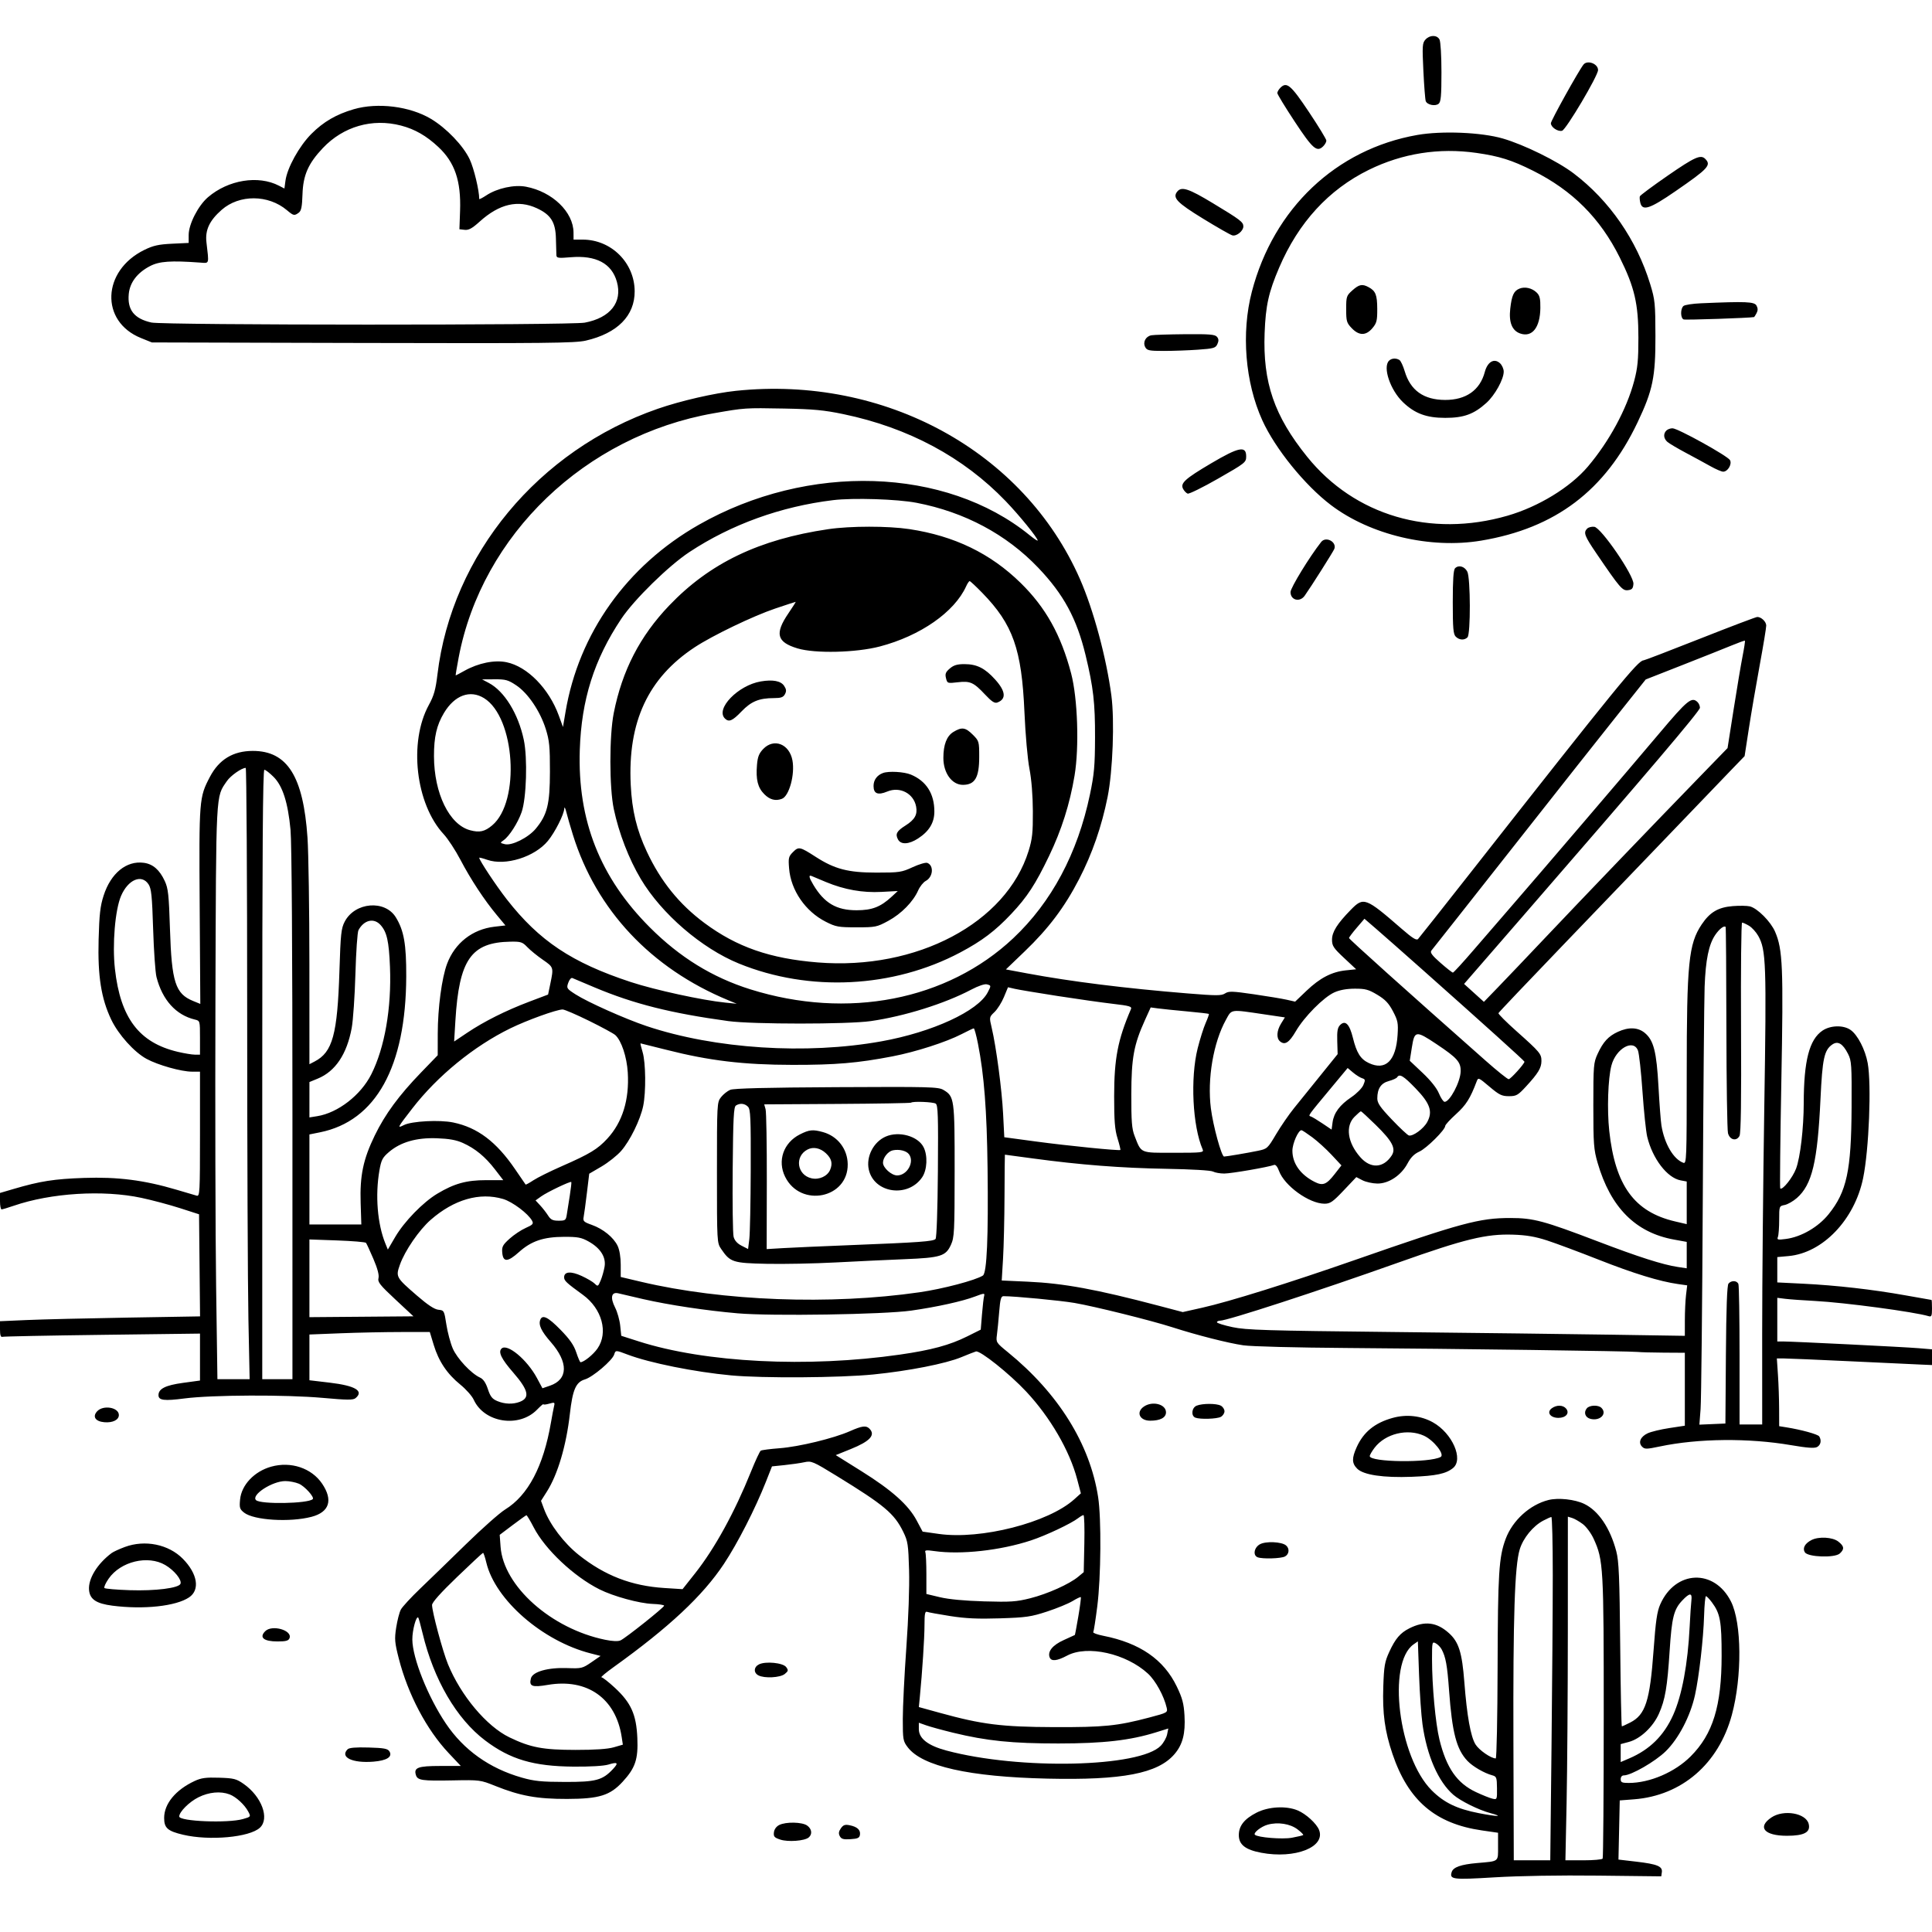 <svg version="1.1" width="1024" height="1024" xmlns="http://www.w3.org/2000/svg"><path d="M755.510 20.989 C 753.876 22.795,753.775 24.325,754.419 37.575 C 754.809 45.603,755.374 52.812,755.675 53.595 C 756.442 55.593,760.731 56.468,762.513 54.989 C 763.712 53.995,764.000 50.759,764.000 38.312 C 764.000 29.579,763.550 22.028,762.965 20.934 C 761.624 18.429,757.802 18.457,755.510 20.989 M839.263 34.250 C 836.647 37.582,822.000 63.938,822.000 65.313 C 822.000 67.414,825.681 69.896,827.926 69.309 C 830.053 68.753,847.000 40.159,847.000 37.127 C 847.000 33.755,841.312 31.641,839.263 34.250 M678.625 46.518 C 677.731 47.412,677.004 48.673,677.008 49.321 C 677.013 49.970,681.176 56.800,686.258 64.500 C 695.833 79.005,697.995 80.862,701.375 77.482 C 702.269 76.588,703.000 75.257,703.000 74.524 C 703.000 73.791,698.837 66.960,693.750 59.345 C 684.171 45.008,681.987 43.156,678.625 46.518 M187.500 57.892 C 178.240 60.592,171.478 64.522,165.074 70.926 C 158.607 77.393,152.222 88.924,151.300 95.802 L 150.747 99.921 147.849 98.422 C 136.869 92.744,120.996 95.319,110.243 104.524 C 105.035 108.982,100.000 118.820,100.000 124.537 L 100.000 128.755 91.169 129.178 C 84.048 129.518,81.213 130.150,76.525 132.444 C 54.009 143.460,52.966 170.387,74.716 179.165 L 80.500 181.500 192.219 181.779 C 289.303 182.021,304.797 181.859,310.491 180.538 C 327.243 176.653,336.450 167.352,336.387 154.376 C 336.314 139.253,323.977 127.000,308.822 127.000 L 304.000 127.000 303.978 123.250 C 303.914 112.363,292.761 101.610,278.784 98.959 C 272.534 97.774,263.524 99.742,257.750 103.553 C 255.688 104.914,254.000 105.771,254.000 105.456 C 254.000 100.903,251.172 89.149,248.944 84.437 C 245.521 77.200,236.675 67.956,228.455 63.026 C 217.303 56.337,200.190 54.192,187.500 57.892 M212.540 66.552 C 219.881 68.464,225.973 71.959,232.335 77.910 C 241.072 86.083,244.409 95.888,243.847 111.737 L 243.500 121.500 246.276 121.819 C 248.424 122.066,250.236 121.069,254.276 117.421 C 264.667 108.038,274.598 105.737,284.599 110.394 C 292.002 113.841,294.463 117.785,294.650 126.500 C 294.732 130.350,294.845 134.282,294.900 135.237 C 294.989 136.783,295.823 136.905,302.454 136.344 C 315.921 135.206,324.234 139.620,326.960 149.355 C 329.991 160.183,323.506 168.439,309.950 171.009 C 302.397 172.442,86.674 172.382,80.236 170.946 C 71.134 168.915,67.434 164.240,68.246 155.795 C 68.833 149.678,72.807 144.491,79.576 141.004 C 84.506 138.465,90.513 138.049,106.000 139.173 C 111.069 139.541,110.810 140.360,109.419 128.382 C 108.669 121.925,111.023 116.910,117.466 111.238 C 126.828 102.998,142.162 103.069,152.061 111.398 C 155.599 114.375,155.990 114.459,158.335 112.744 C 159.682 111.760,160.112 109.652,160.327 102.994 C 160.655 92.843,163.373 86.658,171.091 78.497 C 181.954 67.012,197.310 62.586,212.540 66.552 M751.193 71.532 C 708.160 79.088,675.026 110.472,663.515 154.579 C 657.815 176.421,659.946 202.693,669.047 222.763 C 675.856 237.781,691.593 257.214,705.453 267.719 C 726.331 283.543,758.087 291.049,785.073 286.536 C 824.397 279.961,850.748 260.025,867.957 223.832 C 876.012 206.890,877.467 199.842,877.414 178.000 C 877.372 160.776,877.182 158.886,874.646 150.600 C 867.475 127.169,853.048 106.300,834.072 91.908 C 825.468 85.383,807.793 76.680,796.500 73.408 C 785.121 70.112,764.210 69.246,751.193 71.532 M782.500 81.039 C 794.704 82.781,801.203 84.823,812.500 90.466 C 833.408 100.910,848.159 115.668,858.512 136.500 C 866.359 152.287,868.384 161.006,868.386 179.000 C 868.388 190.900,867.982 195.024,866.123 202.000 C 862.154 216.896,852.904 233.980,841.588 247.318 C 832.251 258.321,815.451 268.584,798.993 273.337 C 758.193 285.121,717.988 273.294,692.828 242.104 C 675.376 220.471,669.283 202.745,670.276 176.500 C 670.827 161.931,672.402 154.856,678.001 141.799 C 688.251 117.896,704.223 100.485,725.500 90.026 C 743.299 81.275,762.714 78.214,782.500 81.039 M884.000 93.042 C 876.025 98.547,869.344 103.509,869.152 104.068 C 868.961 104.628,869.082 106.192,869.421 107.543 C 870.540 111.999,874.455 110.697,888.000 101.365 C 905.483 89.320,907.130 87.530,903.800 84.200 C 901.401 81.801,898.237 83.214,884.000 93.042 M624.011 101.487 C 621.282 104.776,623.706 107.339,637.628 115.881 C 645.140 120.491,652.137 124.484,653.176 124.756 C 655.409 125.340,659.000 122.408,659.000 120.000 C 659.000 117.698,657.445 116.514,642.803 107.670 C 630.051 99.967,626.297 98.732,624.011 101.487 M716.766 153.918 C 713.666 156.688,713.500 157.192,713.500 163.852 C 713.500 170.252,713.758 171.138,716.437 173.934 C 720.332 178.000,723.984 177.996,727.411 173.923 C 729.679 171.228,729.996 169.957,729.968 163.673 C 729.935 156.248,729.099 154.178,725.316 152.163 C 721.991 150.392,720.330 150.733,716.766 153.918 M805.315 152.985 C 802.328 154.218,801.263 156.556,800.462 163.635 C 799.647 170.838,801.418 175.253,805.725 176.754 C 812.058 178.962,816.285 173.635,816.419 163.278 C 816.484 158.308,816.097 156.661,814.500 155.091 C 812.033 152.667,808.210 151.791,805.315 152.985 M901.547 160.747 C 897.173 160.936,893.011 161.576,892.297 162.168 C 890.577 163.596,890.633 168.645,892.377 169.314 C 893.359 169.691,927.659 168.530,929.715 168.050 C 929.833 168.023,930.411 167.100,931.000 166.000 C 931.760 164.579,931.760 163.421,931.000 162.000 C 929.870 159.888,925.583 159.706,901.547 160.747 M610.248 177.706 C 607.207 178.291,605.606 181.395,607.000 184.000 C 607.946 185.768,609.094 186.000,616.882 186.000 C 621.728 186.000,629.854 185.705,634.939 185.344 C 643.316 184.749,644.284 184.470,645.240 182.373 C 646.019 180.664,645.962 179.660,645.025 178.530 C 643.975 177.265,641.050 177.024,628.128 177.136 C 619.532 177.211,611.487 177.468,610.248 177.706 M736.200 191.200 C 732.776 194.624,736.864 206.730,743.630 213.201 C 749.909 219.205,756.056 221.480,766.000 221.480 C 775.831 221.480,781.193 219.531,787.815 213.548 C 792.334 209.465,797.000 201.038,797.000 196.959 C 797.000 195.502,796.098 193.494,794.996 192.496 C 791.915 189.708,788.406 191.764,786.958 197.206 C 784.401 206.816,777.001 212.016,765.934 211.978 C 754.586 211.939,747.542 206.933,744.521 196.759 C 743.681 193.929,742.432 191.258,741.747 190.822 C 739.927 189.667,737.573 189.827,736.200 191.200 M390.054 207.148 C 378.619 208.342,360.880 212.416,348.617 216.665 C 285.410 238.566,239.478 293.947,231.862 357.439 C 230.886 365.571,230.012 368.676,227.300 373.634 C 216.521 393.337,220.294 426.146,235.182 442.170 C 237.395 444.551,241.376 450.633,244.028 455.684 C 249.541 466.185,256.673 477.024,263.317 485.000 L 267.898 490.500 262.059 491.177 C 250.406 492.529,241.075 499.837,236.960 510.836 C 234.153 518.340,232.040 534.182,232.018 547.902 L 232.000 559.304 223.206 568.402 C 211.458 580.556,204.098 590.564,198.632 601.819 C 192.501 614.442,190.691 623.078,191.150 637.530 L 191.514 649.000 177.757 649.000 L 164.000 649.000 164.000 625.138 L 164.000 601.276 169.564 600.159 C 199.237 594.199,215.149 565.453,215.316 517.500 C 215.376 500.496,214.092 493.200,209.815 486.226 C 204.027 476.789,188.119 478.118,182.700 488.492 C 180.837 492.058,180.530 494.924,179.912 514.500 C 178.845 548.354,176.302 557.651,166.750 562.621 L 164.000 564.051 163.985 511.276 C 163.977 482.249,163.525 451.982,162.982 444.016 C 160.758 411.445,152.290 398.000,134.000 398.000 C 123.578 398.000,116.102 402.525,111.249 411.771 C 105.550 422.631,105.469 423.653,105.833 480.298 L 106.166 532.096 102.333 530.532 C 92.953 526.706,90.984 520.588,90.091 492.500 C 89.511 474.240,89.153 470.913,87.348 467.000 C 84.592 461.028,81.062 457.952,76.215 457.302 C 67.007 456.067,58.762 462.787,54.929 474.651 C 53.125 480.231,52.632 484.556,52.267 498.000 C 51.743 517.272,53.630 529.248,58.948 540.391 C 62.755 548.368,71.092 557.644,77.674 561.226 C 83.717 564.515,96.092 568.000,101.730 568.000 L 106.000 568.000 106.000 601.117 C 106.000 632.181,105.892 634.202,104.250 633.730 C 103.287 633.454,98.450 632.028,93.500 630.562 C 76.377 625.489,62.390 623.710,44.500 624.327 C 28.672 624.873,21.341 626.021,7.250 630.161 L -0.000 632.291 -0.000 636.646 C -0.000 639.041,0.380 641.000,0.843 641.000 C 1.307 641.000,4.204 640.134,7.281 639.075 C 27.019 632.284,54.697 630.570,74.928 634.886 C 80.663 636.109,89.888 638.570,95.428 640.354 L 105.500 643.598 105.766 670.654 L 106.032 697.711 67.266 698.365 C 45.945 698.725,22.088 699.301,14.250 699.644 L 0.000 700.269 -0.000 704.603 C -0.000 707.614,0.382 708.817,1.250 708.544 C 1.937 708.328,25.787 707.854,54.250 707.491 L 106.000 706.832 106.000 719.274 L 106.000 731.716 96.898 732.960 C 87.726 734.213,84.000 736.088,84.000 739.450 C 84.000 742.230,86.986 742.611,97.771 741.207 C 112.377 739.306,151.652 739.152,171.194 740.919 C 184.029 742.079,187.172 742.103,188.444 741.046 C 193.022 737.247,188.353 734.448,174.750 732.839 L 164.000 731.566 164.000 719.440 L 164.000 707.314 180.660 706.657 C 189.823 706.296,204.179 706.000,212.562 706.000 L 227.805 706.000 229.892 712.872 C 232.528 721.548,236.989 728.196,243.981 733.869 C 246.995 736.314,250.198 739.932,251.099 741.908 C 256.650 754.087,275.108 756.968,284.649 747.144 C 286.492 745.246,288.000 743.956,288.000 744.277 C 288.000 744.598,289.394 744.461,291.098 743.972 C 293.968 743.149,294.157 743.246,293.665 745.292 C 293.373 746.506,292.629 750.425,292.012 754.000 C 288.011 777.197,279.906 792.579,267.741 800.064 C 264.859 801.838,255.525 810.105,247.000 818.436 C 238.475 826.767,227.521 837.390,222.658 842.042 C 217.794 846.694,213.192 851.694,212.432 853.154 C 211.671 854.614,210.572 858.889,209.989 862.654 C 209.047 868.748,209.197 870.543,211.354 879.000 C 216.193 897.972,226.101 916.769,237.796 929.167 L 244.242 936.000 233.244 936.000 C 221.518 936.000,219.193 936.881,220.451 940.844 C 221.332 943.623,223.688 943.961,239.968 943.645 C 254.297 943.368,254.612 943.409,262.500 946.572 C 275.737 951.880,284.683 953.504,300.500 953.470 C 317.538 953.434,323.291 951.663,329.996 944.389 C 336.751 937.060,338.297 932.448,337.801 921.106 C 337.259 908.728,334.466 902.498,325.904 894.572 C 322.594 891.507,319.395 889.000,318.794 889.000 C 318.193 889.000,321.094 886.566,325.241 883.591 C 354.639 862.497,372.473 845.811,383.696 828.898 C 390.936 817.986,400.291 799.684,405.951 785.358 L 409.167 777.215 415.834 776.528 C 419.500 776.151,424.241 775.463,426.370 775.000 C 430.050 774.200,430.882 774.553,443.370 782.220 C 468.771 797.814,473.989 802.195,478.751 811.924 C 481.177 816.883,481.441 818.623,481.827 832.210 C 482.083 841.202,481.509 857.425,480.375 873.286 C 479.344 887.704,478.500 904.711,478.500 911.080 C 478.500 922.044,478.640 922.843,481.130 926.106 C 488.829 936.193,513.661 941.766,555.109 942.707 C 594.960 943.613,613.709 939.999,622.511 929.717 C 626.845 924.653,628.361 918.790,627.807 909.230 C 627.442 902.916,626.676 900.036,623.738 893.927 C 616.833 879.572,604.185 870.837,584.737 866.992 C 581.567 866.365,579.191 865.499,579.458 865.067 C 579.725 864.635,580.681 858.481,581.582 851.391 C 583.550 835.901,583.791 804.909,582.032 793.500 C 577.691 765.355,560.969 738.515,534.172 716.680 C 527.972 711.629,527.855 711.443,528.388 707.512 C 528.688 705.305,529.231 699.788,529.595 695.250 C 530.131 688.581,530.569 687.000,531.879 687.002 C 537.915 687.011,562.051 689.311,569.500 690.586 C 580.167 692.413,610.185 699.876,621.500 703.516 C 634.488 707.693,650.960 711.878,659.000 713.044 C 663.262 713.662,687.008 714.274,714.000 714.462 C 771.223 714.860,864.525 716.128,868.000 716.555 C 869.375 716.724,875.563 716.893,881.750 716.931 L 893.000 717.000 893.000 736.327 L 893.000 755.654 884.750 756.909 C 880.212 757.599,875.054 758.845,873.287 759.678 C 869.444 761.490,868.157 764.586,870.340 766.769 C 871.734 768.163,872.651 768.153,879.693 766.669 C 900.085 762.373,926.750 762.104,949.324 765.968 C 957.865 767.429,961.683 767.705,963.074 766.960 C 965.048 765.904,965.553 763.417,964.219 761.320 C 963.502 760.193,954.729 757.775,946.750 756.506 L 943.000 755.909 942.973 746.705 C 942.958 741.642,942.681 733.563,942.356 728.750 L 941.767 720.000 945.393 720.000 C 947.387 720.000,963.302 720.677,980.759 721.504 C 998.217 722.331,1015.088 723.118,1018.252 723.254 L 1024.004 723.500 1024.002 719.335 L 1024.000 715.171 1016.750 714.563 C 1009.270 713.935,950.076 711.000,944.907 711.000 L 942.000 711.000 942.000 699.439 L 942.000 687.877 946.250 688.403 C 948.587 688.693,955.675 689.202,962.000 689.535 C 977.674 690.360,1014.633 695.312,1022.250 697.607 C 1023.738 698.056,1024.000 697.451,1024.000 693.567 C 1024.000 691.055,1023.888 688.998,1023.750 688.996 C 1023.612 688.993,1017.355 687.892,1009.844 686.548 C 992.533 683.450,973.313 681.263,955.750 680.391 L 942.000 679.709 942.000 672.993 L 942.000 666.278 947.998 665.734 C 966.090 664.093,982.954 646.464,987.490 624.451 C 990.607 609.326,991.981 574.724,989.913 563.434 C 988.612 556.329,984.621 548.578,980.897 545.926 C 977.101 543.224,970.226 543.373,965.957 546.250 C 958.967 550.961,956.061 562.184,956.018 584.644 C 955.992 598.017,954.190 613.417,951.951 619.400 C 950.172 624.157,944.684 631.017,943.559 629.892 C 943.304 629.638,943.571 604.034,944.151 572.995 C 945.279 512.634,944.886 503.256,940.842 493.853 C 938.530 488.479,931.510 481.417,927.473 480.404 C 926.018 480.039,921.931 479.972,918.391 480.257 C 910.679 480.876,906.275 483.475,901.921 489.980 C 895.004 500.314,894.000 510.354,894.000 569.192 C 894.000 614.231,893.901 616.902,892.250 616.322 C 887.018 614.483,882.169 606.239,880.590 596.500 C 880.234 594.300,879.534 585.075,879.034 576.000 C 878.016 557.483,876.485 551.427,871.834 547.514 C 868.208 544.462,863.229 544.246,857.500 546.890 C 852.454 549.219,849.708 552.202,846.799 558.512 C 844.616 563.248,844.500 564.638,844.500 586.000 C 844.500 606.391,844.712 609.230,846.758 616.291 C 853.628 639.994,866.872 653.310,887.250 657.003 L 894.000 658.226 894.000 665.227 L 894.000 672.227 889.294 671.521 C 881.301 670.323,868.523 666.240,846.769 657.935 C 818.208 647.031,812.756 645.574,800.500 645.569 C 784.126 645.561,774.509 648.156,718.500 667.695 C 683.225 680.001,651.612 689.885,637.194 693.117 L 626.888 695.427 614.194 692.083 C 581.056 683.351,563.816 680.183,544.718 679.316 L 530.937 678.690 531.633 667.095 C 532.016 660.718,532.368 645.714,532.415 633.753 C 532.462 621.792,532.552 612.004,532.615 612.003 C 532.679 612.001,539.429 612.909,547.615 614.020 C 572.437 617.389,594.344 619.088,618.205 619.495 C 631.489 619.721,641.732 620.321,642.890 620.941 C 643.978 621.523,646.675 622.000,648.883 622.000 C 652.547 622.000,672.313 618.584,675.314 617.433 C 676.079 617.139,677.103 618.397,677.906 620.616 C 680.748 628.477,693.910 637.968,702.000 637.990 C 705.042 637.999,706.374 637.078,712.189 630.943 L 718.878 623.886 722.118 625.561 C 723.900 626.483,727.436 627.268,729.976 627.306 C 736.020 627.397,742.675 622.974,746.042 616.627 C 747.729 613.446,749.581 611.591,752.286 610.371 C 756.098 608.652,766.000 598.828,766.000 596.765 C 766.000 596.175,768.597 593.341,771.772 590.469 C 777.048 585.693,779.274 582.163,782.648 573.217 C 783.489 570.985,783.642 571.047,789.461 575.967 C 794.612 580.322,795.997 581.000,799.750 581.000 C 803.685 581.000,804.522 580.527,808.793 575.891 C 815.259 568.874,816.986 566.025,816.993 562.361 C 817.001 558.581,816.215 557.642,803.706 546.493 C 798.319 541.692,794.044 537.414,794.206 536.988 C 794.368 536.561,809.575 520.539,828.000 501.383 C 846.425 482.227,872.727 454.842,886.449 440.527 C 900.171 426.212,914.386 411.408,918.038 407.629 L 924.678 400.757 926.934 386.129 C 928.175 378.083,930.765 362.950,932.689 352.500 C 934.614 342.050,936.166 332.609,936.139 331.519 C 936.088 329.458,933.509 327.000,931.399 327.000 C 930.729 327.000,917.088 332.175,901.086 338.500 C 885.084 344.825,871.604 350.000,871.131 350.000 C 868.212 350.000,857.428 363.233,779.041 463.000 C 764.564 481.425,752.220 497.033,751.610 497.685 C 750.770 498.581,748.675 497.285,743.000 492.357 C 723.729 475.623,722.754 475.259,715.919 482.250 C 708.739 489.594,706.000 493.952,706.000 498.035 C 706.000 501.336,706.744 502.467,712.398 507.756 L 718.797 513.741 713.354 514.303 C 705.880 515.074,699.593 518.335,692.473 525.133 L 686.447 530.888 681.973 529.874 C 679.513 529.317,671.654 528.012,664.508 526.974 C 653.101 525.317,651.248 525.262,649.315 526.529 C 647.396 527.787,644.822 527.786,629.306 526.522 C 596.395 523.841,567.441 520.222,544.323 515.900 L 533.146 513.811 543.164 504.196 C 555.789 492.077,564.259 480.818,571.967 465.905 C 578.912 452.469,583.931 437.991,587.056 422.379 C 589.801 408.666,590.797 381.904,589.055 368.663 C 586.418 348.620,579.551 323.173,572.373 306.847 C 542.626 239.192,468.960 198.908,390.054 207.148 M447.000 219.497 C 481.455 226.670,510.673 242.336,533.053 265.636 C 540.259 273.139,550.000 285.126,550.000 286.491 C 550.000 286.845,548.087 285.581,545.750 283.682 C 501.198 247.500,428.287 245.187,370.419 278.121 C 332.241 299.849,306.733 335.676,299.721 377.419 L 298.391 385.338 296.169 379.243 C 290.964 364.969,279.525 353.289,268.509 351.002 C 262.100 349.671,253.546 351.406,246.160 355.534 C 243.733 356.890,241.647 358.000,241.524 358.000 C 241.401 358.000,242.104 353.756,243.086 348.568 C 255.411 283.472,310.237 230.954,378.308 219.037 C 394.753 216.158,394.870 216.150,415.500 216.538 C 431.128 216.832,436.719 217.357,447.000 219.497 M883.200 228.200 C 881.486 229.914,881.718 232.445,883.750 234.209 C 884.712 235.044,889.100 237.646,893.500 239.991 C 897.900 242.335,903.805 245.546,906.622 247.127 C 909.439 248.707,912.451 250.000,913.315 250.000 C 915.750 250.000,918.097 246.049,916.943 243.893 C 915.755 241.673,889.278 227.009,886.450 227.004 C 885.322 227.002,883.860 227.540,883.200 228.200 M642.000 245.533 C 628.013 253.790,625.459 256.121,627.080 259.149 C 627.658 260.229,628.737 261.346,629.478 261.630 C 630.218 261.914,637.501 258.327,645.662 253.658 C 660.116 245.389,660.500 245.083,660.500 241.835 C 660.500 236.147,656.566 236.934,642.000 245.533 M485.816 266.500 C 511.270 271.404,533.389 283.206,550.258 300.884 C 563.751 315.022,570.673 327.803,575.387 347.284 C 579.496 364.263,580.450 372.600,580.389 391.000 C 580.340 405.922,579.942 410.356,577.690 421.102 C 571.148 452.311,557.342 478.181,537.034 497.286 C 502.015 530.229,449.194 540.501,397.727 524.375 C 377.599 518.069,360.296 507.409,344.452 491.555 C 318.036 465.122,306.074 434.842,307.297 397.500 C 308.170 370.834,314.903 349.547,329.281 328.000 C 336.090 317.796,354.395 299.854,365.393 292.603 C 387.652 277.928,413.823 268.468,441.500 265.094 C 452.242 263.784,475.563 264.524,485.816 266.500 M439.000 280.472 C 402.353 285.872,376.188 298.428,354.693 320.926 C 339.145 337.200,329.766 355.388,325.299 377.929 C 322.904 390.012,322.923 417.462,325.334 428.852 C 328.031 441.594,333.310 455.255,339.645 465.889 C 350.641 484.347,371.857 502.632,391.630 510.694 C 428.962 525.914,473.362 523.694,508.943 504.827 C 520.459 498.721,527.490 493.406,536.009 484.367 C 544.416 475.447,548.801 468.732,556.011 453.732 C 562.649 439.923,567.014 426.160,569.532 411.097 C 572.057 395.996,571.192 370.145,567.720 356.926 C 562.362 336.532,554.215 321.934,540.941 308.942 C 524.959 293.300,505.787 284.030,482.004 280.445 C 470.630 278.730,450.735 278.742,439.000 280.472 M841.243 280.157 C 839.136 282.264,839.787 284.006,846.191 293.410 C 858.615 311.654,859.896 313.148,862.825 312.809 C 864.993 312.559,865.547 311.931,865.750 309.500 C 866.115 305.138,848.638 279.633,844.993 279.207 C 843.614 279.046,841.927 279.473,841.243 280.157 M700.259 287.250 C 694.093 295.072,684.000 311.563,684.000 313.818 C 684.000 318.117,688.922 319.384,691.507 315.750 C 694.854 311.043,706.758 292.231,707.233 290.897 C 708.562 287.161,702.733 284.112,700.259 287.250 M771.238 301.162 C 770.353 302.047,770.000 307.163,770.000 319.129 C 770.000 333.003,770.268 336.125,771.571 337.429 C 773.443 339.300,776.139 339.461,777.800 337.800 C 779.505 336.095,779.428 306.408,777.710 303.000 C 776.296 300.194,773.111 299.289,771.238 301.162 M520.641 314.250 C 536.903 330.957,541.530 344.057,542.980 377.500 C 543.496 389.391,544.647 402.404,545.633 407.500 C 546.725 413.145,547.398 421.532,547.437 430.000 C 547.490 441.424,547.143 444.653,545.177 451.000 C 533.338 489.215,485.858 514.337,433.450 510.115 C 408.158 508.078,390.515 501.939,373.388 489.217 C 360.024 479.290,350.226 467.161,342.841 451.403 C 337.457 439.912,334.973 429.612,334.303 416.000 C 332.661 382.623,343.482 359.358,368.232 343.050 C 377.716 336.801,399.219 326.465,410.946 322.517 C 416.692 320.582,421.533 319.000,421.704 319.000 C 421.875 319.000,420.187 321.678,417.953 324.952 C 410.516 335.847,411.658 340.337,422.711 343.664 C 432.006 346.462,453.654 345.959,466.304 342.651 C 487.778 337.037,505.900 324.406,512.077 310.750 C 512.761 309.238,513.599 308.000,513.939 308.000 C 514.280 308.000,517.295 310.813,520.641 314.250 M923.624 347.666 C 922.776 351.975,920.633 364.725,918.861 376.000 L 915.639 396.500 901.562 411.000 C 876.921 436.380,839.018 475.861,819.957 496.000 C 809.807 506.725,798.126 518.989,794.001 523.252 L 786.500 531.005 781.246 526.252 L 775.992 521.500 808.112 484.500 C 874.035 408.562,901.000 376.812,901.000 375.130 C 901.000 374.179,900.460 372.860,899.800 372.200 C 896.690 369.090,894.448 370.909,879.436 388.721 C 862.870 408.375,814.733 464.660,800.515 481.000 C 795.489 486.775,786.739 496.900,781.068 503.500 C 775.398 510.100,770.449 515.500,770.070 515.500 C 769.691 515.500,766.733 513.177,763.496 510.337 C 759.009 506.402,757.857 504.857,758.651 503.837 C 759.224 503.102,764.861 495.975,771.178 488.000 C 777.495 480.025,795.412 457.300,810.992 437.500 C 826.573 417.700,846.735 392.191,855.795 380.814 L 872.269 360.128 891.885 352.424 C 902.673 348.187,914.425 343.510,918.000 342.030 C 921.575 340.551,924.650 339.452,924.833 339.587 C 925.016 339.722,924.472 343.358,923.624 347.666 M503.404 354.329 C 501.191 356.233,500.825 357.168,501.401 359.460 C 502.091 362.212,502.204 362.251,507.593 361.618 C 514.242 360.837,516.013 361.631,522.113 368.128 C 525.626 371.870,527.177 372.876,528.613 372.344 C 533.445 370.556,533.070 366.406,527.517 360.230 C 522.050 354.150,517.776 352.000,511.155 352.000 C 507.316 352.000,505.465 352.556,503.404 354.329 M273.637 363.250 C 279.832 367.390,286.296 376.950,289.248 386.337 C 291.185 392.498,291.497 395.667,291.477 409.000 C 291.452 426.279,290.081 431.814,284.000 439.186 C 280.085 443.932,271.274 448.358,267.583 447.431 C 264.953 446.771,264.940 446.730,266.933 445.335 C 269.928 443.236,274.442 436.203,276.452 430.500 C 279.030 423.184,279.678 401.806,277.616 392.094 C 274.678 378.262,267.343 366.349,259.073 361.977 L 255.500 360.088 262.137 360.044 C 267.999 360.005,269.341 360.379,273.637 363.250 M403.196 361.179 C 391.176 363.231,379.102 375.702,384.200 380.800 C 386.309 382.909,388.187 382.117,393.012 377.085 C 398.135 371.742,402.331 370.015,410.215 370.006 C 413.954 370.001,415.159 369.572,416.036 367.933 C 416.891 366.336,416.797 365.339,415.624 363.548 C 413.882 360.891,409.633 360.081,403.196 361.179 M256.564 370.039 C 273.026 380.213,275.877 424.828,260.872 437.454 C 256.912 440.786,254.167 441.391,249.149 440.040 C 238.130 437.073,230.062 420.524,230.017 400.799 C 229.994 390.606,231.441 384.343,235.310 377.888 C 240.956 368.470,249.136 365.449,256.564 370.039 M505.311 387.952 C 501.781 390.105,500.015 394.675,500.006 401.685 C 499.995 409.736,504.556 416.013,510.396 415.985 C 516.764 415.953,519.000 412.105,519.000 401.177 C 519.000 392.983,518.926 392.726,515.600 389.400 C 511.699 385.499,509.777 385.229,505.311 387.952 M404.521 396.978 C 402.285 399.312,401.570 401.139,401.214 405.432 C 400.567 413.235,401.633 417.479,405.115 420.961 C 408.050 423.896,411.070 424.678,414.455 423.379 C 418.281 421.911,421.394 410.511,420.013 403.029 C 418.403 394.304,410.165 391.087,404.521 396.978 M131.010 537.250 C 131.015 608.888,131.311 681.788,131.666 699.250 L 132.312 731.000 123.775 731.000 L 115.237 731.000 114.545 681.750 C 114.164 654.663,114.002 586.375,114.185 530.000 C 114.548 418.055,114.305 422.710,120.241 414.013 C 122.227 411.104,128.074 407.000,130.234 407.000 C 130.655 407.000,131.004 465.612,131.010 537.250 M145.007 411.772 C 149.814 416.579,152.609 425.307,153.984 439.807 C 154.614 446.447,154.999 503.665,154.999 590.750 L 155.000 731.000 147.000 731.000 L 139.000 731.000 139.000 569.500 C 139.000 451.167,139.299 408.000,140.118 408.000 C 140.732 408.000,142.933 409.697,145.007 411.772 M468.000 409.709 C 464.838 410.872,463.000 413.401,463.000 416.588 C 463.000 420.685,465.293 421.611,470.277 419.529 C 476.976 416.730,484.258 420.529,485.567 427.507 C 486.365 431.757,484.858 434.433,479.909 437.557 C 475.255 440.495,474.421 442.050,475.958 444.922 C 477.494 447.791,481.690 447.590,486.591 444.412 C 492.470 440.600,495.231 436.038,495.231 430.134 C 495.231 420.678,490.962 413.962,482.782 410.551 C 479.179 409.048,471.056 408.586,468.000 409.709 M303.660 442.500 C 316.082 482.372,345.054 513.213,386.000 530.153 L 390.500 532.015 384.500 531.412 C 372.310 530.186,347.117 524.704,334.305 520.489 C 303.094 510.221,285.795 498.685,268.621 476.691 C 262.990 469.481,254.000 455.918,254.000 454.635 C 254.000 454.414,255.912 454.901,258.250 455.717 C 267.871 459.073,283.413 454.214,290.423 445.659 C 294.188 441.065,298.912 431.716,299.094 428.500 C 299.156 427.400,299.648 428.300,300.187 430.500 C 300.727 432.700,302.289 438.100,303.660 442.500 M420.314 451.595 C 417.963 453.946,417.783 454.704,418.240 460.335 C 419.179 471.892,426.886 483.090,437.655 488.541 C 443.027 491.261,444.349 491.500,454.000 491.500 C 464.061 491.500,464.764 491.357,470.821 488.073 C 477.711 484.337,484.005 477.927,486.634 471.969 C 487.555 469.881,489.376 467.601,490.681 466.903 C 494.568 464.823,495.082 458.736,491.487 457.357 C 490.630 457.028,487.132 458.051,483.714 459.629 C 477.880 462.324,476.704 462.500,464.500 462.500 C 449.534 462.500,442.426 460.652,432.310 454.132 C 423.965 448.754,423.296 448.613,420.314 451.595 M437.822 467.512 C 447.522 471.540,457.205 473.261,467.169 472.726 L 475.838 472.260 472.669 475.204 C 466.756 480.696,462.230 482.454,454.000 482.454 C 443.318 482.454,436.916 478.692,431.106 469.000 C 428.713 465.009,428.444 463.541,430.250 464.336 C 430.938 464.639,434.345 466.068,437.822 467.512 M78.727 468.705 C 80.219 470.983,80.605 474.742,81.165 492.455 C 81.531 504.030,82.330 515.452,82.940 517.839 C 86.049 529.995,93.236 537.970,103.250 540.377 C 105.997 541.037,106.000 541.049,106.000 550.019 L 106.000 559.000 103.250 558.985 C 101.737 558.977,97.679 558.305,94.231 557.492 C 73.750 552.664,63.846 539.619,60.921 513.618 C 59.456 500.604,60.999 482.199,64.172 474.822 C 67.900 466.157,75.079 463.140,78.727 468.705 M753.987 514.000 C 786.639 543.004,808.000 562.273,808.000 562.725 C 808.000 563.837,800.631 572.000,799.630 571.997 C 799.008 571.995,793.550 567.617,787.500 562.268 C 745.183 524.855,715.001 497.755,715.006 497.178 C 715.010 496.805,716.852 494.354,719.100 491.732 L 723.187 486.964 729.299 492.232 C 732.661 495.129,743.771 504.925,753.987 514.000 M201.687 490.250 C 205.053 493.970,206.151 498.848,206.696 512.500 C 207.567 534.274,203.907 555.298,196.790 569.411 C 191.214 580.467,179.106 589.840,168.131 591.595 L 164.000 592.256 164.004 582.878 L 164.007 573.500 168.414 571.688 C 177.745 567.851,183.852 558.745,186.414 544.844 C 187.159 540.805,188.042 527.914,188.377 516.198 C 188.712 504.482,189.436 494.054,189.986 493.026 C 192.892 487.595,198.156 486.347,201.687 490.250 M927.001 490.660 C 928.547 491.573,930.747 493.985,931.891 496.020 C 936.067 503.449,936.316 510.465,935.111 586.753 C 934.488 626.214,933.983 680.212,933.989 706.750 L 934.000 755.000 928.000 755.000 L 922.000 755.000 922.000 718.582 C 922.000 698.552,921.727 681.452,921.393 680.582 C 920.652 678.652,917.650 678.512,916.135 680.337 C 915.378 681.250,914.942 693.244,914.763 718.087 L 914.500 754.500 907.604 754.799 L 900.707 755.098 901.345 746.799 C 901.695 742.235,902.216 692.825,902.503 637.000 C 902.789 581.175,903.230 529.875,903.484 523.000 C 904.010 508.732,905.689 500.542,909.117 495.521 C 911.283 492.349,913.768 490.435,914.618 491.285 C 914.801 491.467,914.984 515.493,915.026 544.674 C 915.067 573.856,915.446 599.030,915.868 600.616 C 916.824 604.213,920.365 605.055,921.965 602.066 C 922.737 600.623,922.980 583.464,922.782 544.505 C 922.627 513.977,922.881 488.999,923.346 489.000 C 923.811 489.000,925.456 489.747,927.001 490.660 M279.520 502.021 C 281.112 503.682,284.796 506.682,287.707 508.687 C 293.452 512.644,293.485 512.749,291.702 521.318 L 290.491 527.136 280.495 530.919 C 268.061 535.625,256.573 541.380,247.595 547.400 L 240.698 552.025 241.367 541.005 C 243.335 508.598,249.706 499.454,270.563 499.102 C 276.068 499.009,276.892 499.278,279.520 502.021 M315.281 523.408 C 335.980 532.096,355.583 537.027,386.000 541.198 C 398.730 542.943,449.363 542.950,461.500 541.208 C 479.348 538.647,500.750 531.944,514.777 524.523 C 518.421 522.595,521.882 521.418,523.027 521.717 C 525.389 522.335,525.390 522.345,523.526 525.949 C 518.373 535.914,494.213 547.056,467.221 551.917 C 427.304 559.104,378.902 555.966,342.695 543.843 C 331.462 540.082,311.505 531.174,305.095 527.061 C 300.323 523.999,300.182 523.776,301.191 520.881 C 301.767 519.229,302.747 518.104,303.369 518.380 C 303.991 518.656,309.352 520.919,315.281 523.408 M560.500 527.891 C 570.950 529.514,584.140 531.381,589.811 532.041 C 598.714 533.076,600.026 533.463,599.421 534.870 C 592.466 551.037,590.535 561.048,590.522 581.000 C 590.513 594.094,590.883 598.709,592.315 603.357 C 593.307 606.579,593.979 609.344,593.809 609.502 C 593.241 610.029,565.695 607.269,548.898 605.000 L 532.296 602.759 531.668 590.360 C 531.020 577.579,528.008 554.836,525.634 544.800 C 524.286 539.101,524.286 539.100,527.113 536.392 C 528.668 534.902,530.911 531.340,532.098 528.476 L 534.257 523.269 537.878 524.105 C 539.870 524.565,550.050 526.269,560.500 527.891 M730.001 527.250 C 734.198 529.770,736.062 531.735,738.302 536.000 C 740.881 540.909,741.145 542.253,740.757 548.500 C 739.902 562.266,734.382 567.648,725.460 563.414 C 721.121 561.355,719.029 558.038,717.083 550.128 C 715.275 542.780,713.045 540.526,710.300 543.271 C 708.940 544.632,708.608 546.494,708.769 551.860 L 708.976 558.712 699.932 569.920 C 694.958 576.085,688.639 583.912,685.890 587.314 C 683.140 590.716,678.839 596.966,676.331 601.203 C 671.867 608.742,671.661 608.928,666.635 609.968 C 661.301 611.072,650.026 612.984,648.794 612.994 C 647.426 613.005,642.957 596.695,641.785 587.421 C 639.815 571.825,643.097 552.563,649.779 540.500 C 652.961 534.755,651.775 534.920,670.257 537.651 L 681.014 539.241 679.007 542.488 C 676.646 546.309,676.414 550.269,678.452 551.960 C 681.029 554.099,683.296 552.627,686.863 546.499 C 691.280 538.911,701.530 528.568,707.171 526.008 C 710.035 524.709,713.715 524.036,718.044 524.022 C 723.672 524.003,725.346 524.455,730.001 527.250 M628.966 536.044 C 635.272 536.624,640.565 537.232,640.728 537.395 C 640.891 537.558,640.125 539.724,639.026 542.209 C 637.927 544.693,636.022 550.725,634.794 555.613 C 630.820 571.423,632.084 596.938,637.451 609.250 C 638.160 610.876,637.072 611.000,622.130 611.000 C 603.956 611.000,605.023 611.462,601.328 601.984 C 599.896 598.308,599.588 594.347,599.620 580.000 C 599.663 560.672,600.949 553.686,606.866 540.636 L 609.893 533.959 613.697 534.474 C 615.788 534.758,622.660 535.464,628.966 536.044 M312.158 541.037 C 318.905 544.358,325.188 547.765,326.120 548.609 C 329.364 551.545,332.231 560.154,332.736 568.475 C 333.610 582.881,329.925 594.787,321.897 603.496 C 316.744 609.087,312.599 611.598,297.846 618.067 C 291.660 620.780,284.847 624.159,282.707 625.575 C 280.567 626.991,278.709 628.004,278.577 627.825 C 278.446 627.646,275.924 623.967,272.974 619.648 C 263.042 605.111,253.110 597.619,240.219 594.941 C 233.016 593.444,218.289 594.210,214.102 596.299 C 210.334 598.179,210.472 597.904,218.527 587.500 C 231.902 570.225,251.159 554.493,270.500 545.041 C 279.345 540.719,294.865 535.113,298.195 535.038 C 299.128 535.017,305.411 537.717,312.158 541.037 M518.355 553.250 C 521.605 569.714,523.049 588.420,523.431 619.000 C 523.889 655.736,523.067 674.705,520.957 676.065 C 517.075 678.568,499.775 683.132,487.358 684.929 C 440.237 691.750,383.006 689.593,339.750 679.367 L 329.000 676.826 329.000 670.314 C 329.000 666.366,328.358 662.450,327.370 660.366 C 325.236 655.870,319.687 651.350,313.678 649.214 C 309.380 647.686,308.910 647.229,309.347 645.000 C 309.617 643.625,310.391 637.908,311.068 632.294 L 312.299 622.089 318.782 618.297 C 322.347 616.212,327.035 612.495,329.199 610.037 C 333.905 604.691,339.387 593.527,340.903 586.201 C 342.437 578.790,342.271 563.217,340.598 557.659 C 339.827 555.097,339.326 553.000,339.485 553.000 C 339.644 553.000,345.787 554.532,353.137 556.404 C 375.870 562.195,394.089 564.375,420.000 564.404 C 443.017 564.430,454.506 563.454,473.000 559.902 C 485.311 557.538,501.458 552.342,509.681 548.099 C 512.882 546.447,515.776 545.075,516.113 545.048 C 516.450 545.022,517.459 548.712,518.355 553.250 M761.389 553.406 C 772.438 560.771,774.368 562.978,774.170 568.028 C 773.952 573.598,768.420 584.005,765.682 583.996 C 765.032 583.994,763.676 581.990,762.670 579.542 C 761.512 576.727,758.333 572.726,754.021 568.659 L 747.203 562.226 748.323 555.113 C 749.725 546.204,750.442 546.110,761.389 553.406 M979.500 558.578 C 981.350 562.206,981.491 564.337,981.379 587.000 C 981.215 620.480,978.821 631.609,969.217 643.542 C 963.712 650.382,954.712 655.603,946.582 656.672 C 942.180 657.250,941.734 657.135,942.332 655.577 C 942.699 654.620,943.000 650.554,943.000 646.543 C 943.000 639.285,943.014 639.247,945.918 638.666 C 947.523 638.345,950.430 636.683,952.378 634.973 C 960.455 627.881,963.329 615.815,964.902 582.401 C 965.904 561.088,966.870 556.605,971.098 553.644 C 974.094 551.546,976.692 553.071,979.500 558.578 M868.142 556.750 C 868.743 558.263,869.825 568.065,870.548 578.533 C 871.271 589.001,872.403 599.801,873.064 602.533 C 875.869 614.123,883.642 624.279,890.724 625.608 L 894.000 626.223 894.000 637.523 L 894.000 648.823 887.832 647.384 C 866.224 642.343,856.072 628.375,852.935 599.374 C 851.722 588.162,852.274 571.594,854.089 564.737 C 856.467 555.747,865.667 550.519,868.142 556.750 M721.927 571.477 C 723.669 572.030,723.737 572.395,722.604 575.089 C 721.906 576.750,719.079 579.612,716.267 581.506 C 710.080 585.673,706.963 589.856,706.286 594.904 L 705.775 598.713 700.934 595.455 C 698.271 593.664,695.509 592.001,694.796 591.761 C 693.268 591.247,692.849 591.842,705.374 576.782 L 714.288 566.065 717.139 568.463 C 718.707 569.782,720.861 571.139,721.927 571.477 M750.257 576.821 C 757.993 584.834,759.477 589.101,756.471 594.684 C 754.560 598.231,748.910 602.375,746.732 601.825 C 746.024 601.646,741.969 597.850,737.722 593.389 C 731.507 586.860,730.000 584.674,730.000 582.186 C 730.000 577.010,731.936 574.094,736.121 572.967 C 738.208 572.405,740.186 571.508,740.517 570.973 C 741.770 568.945,743.872 570.207,750.257 576.821 M387.030 577.632 C 385.545 578.255,383.356 580.003,382.165 581.517 C 380.033 584.228,380.000 584.837,380.000 621.487 C 380.000 658.436,380.016 658.728,382.250 662.010 C 387.013 669.008,388.408 669.463,406.321 669.849 C 415.219 670.042,431.725 669.712,443.000 669.117 C 454.275 668.522,470.700 667.747,479.500 667.393 C 498.576 666.628,501.287 665.786,504.010 659.788 C 505.817 655.806,505.958 653.015,505.978 620.651 C 506.002 582.370,505.826 581.101,500.025 577.674 C 497.312 576.071,492.898 575.958,443.405 576.218 C 406.295 576.413,388.896 576.849,387.030 577.632 M495.936 584.939 C 497.147 585.705,497.329 591.292,497.103 620.670 C 496.946 641.168,496.438 655.972,495.870 656.657 C 494.773 657.978,487.547 658.502,450.000 659.978 C 435.425 660.551,419.641 661.251,414.925 661.533 L 406.350 662.045 406.425 626.273 C 406.466 606.598,406.173 589.339,405.774 587.920 L 405.047 585.339 443.755 585.105 C 465.044 584.976,482.658 584.675,482.898 584.435 C 483.719 583.614,494.500 584.030,495.936 584.939 M396.429 586.571 C 397.795 587.938,397.987 592.268,397.901 619.821 C 397.847 637.245,397.509 653.864,397.151 656.753 L 396.500 662.006 393.051 660.253 C 390.760 659.089,389.341 657.498,388.825 655.517 C 388.398 653.876,388.179 637.755,388.339 619.691 C 388.580 592.472,388.875 586.691,390.065 585.939 C 392.224 584.572,394.673 584.816,396.429 586.571 M729.179 596.250 C 738.011 604.893,740.029 608.781,737.605 612.480 C 733.201 619.202,726.430 619.532,720.951 613.292 C 714.213 605.617,712.974 596.872,717.923 591.923 C 719.531 590.315,721.054 589.000,721.308 589.000 C 721.562 589.000,725.104 592.263,729.179 596.250 M423.970 601.250 C 415.257 605.652,411.920 615.234,416.138 623.737 C 424.347 640.282,449.581 635.167,449.307 617.014 C 449.186 608.979,443.951 602.191,436.219 600.044 C 430.835 598.549,428.950 598.734,423.970 601.250 M695.527 602.782 C 698.292 604.827,702.903 609.016,705.773 612.092 L 710.991 617.684 707.387 622.309 C 703.049 627.878,701.133 628.625,696.800 626.437 C 689.267 622.635,685.000 616.661,685.000 609.918 C 685.000 606.059,688.155 598.951,689.832 599.032 C 690.199 599.050,692.762 600.737,695.527 602.782 M469.450 602.407 C 462.984 605.223,458.970 613.034,460.473 619.875 C 463.233 632.441,481.199 635.063,488.750 624.001 C 491.441 620.058,491.788 612.425,489.479 607.960 C 486.467 602.135,476.451 599.357,469.450 602.407 M245.330 605.790 C 251.894 608.737,257.195 613.106,262.382 619.847 L 266.732 625.500 257.616 625.505 C 247.203 625.511,240.750 627.304,231.774 632.683 C 224.178 637.237,214.235 647.468,209.441 655.665 L 205.563 662.296 204.252 659.081 C 200.035 648.749,198.801 633.548,201.105 620.320 C 202.065 614.804,202.721 613.539,206.132 610.619 C 212.304 605.336,220.717 602.908,231.500 603.298 C 238.040 603.534,241.820 604.215,245.330 605.790 M437.733 611.232 C 440.750 614.049,441.411 616.594,440.005 619.988 C 438.589 623.407,434.222 625.427,430.170 624.537 C 422.407 622.832,421.006 612.877,428.020 609.260 C 431.048 607.699,434.753 608.451,437.733 611.232 M481.750 611.746 C 484.853 615.807,480.858 623.000,475.500 623.000 C 472.514 623.000,468.000 618.949,468.000 616.268 C 468.000 613.577,470.698 610.201,473.259 609.686 C 476.631 609.009,480.348 609.910,481.750 611.746 M302.009 633.633 C 301.409 637.410,300.691 641.962,300.414 643.750 C 299.946 646.765,299.632 647.000,296.070 647.000 C 292.971 647.000,291.894 646.470,290.486 644.250 C 289.526 642.737,287.642 640.316,286.298 638.870 L 283.855 636.239 286.903 634.069 C 290.090 631.800,302.281 625.978,302.800 626.477 C 302.964 626.636,302.608 629.856,302.009 633.633 M266.672 635.495 C 271.637 636.970,280.001 643.264,282.028 647.052 C 282.873 648.632,282.382 649.180,278.636 650.837 C 276.226 651.903,272.375 654.473,270.077 656.549 C 266.450 659.826,265.938 660.797,266.199 663.904 C 266.634 669.084,269.080 669.013,275.047 663.647 C 281.589 657.765,288.059 655.577,299.000 655.544 C 306.226 655.523,308.169 655.892,311.961 658.009 C 318.252 661.521,321.292 666.313,320.437 671.371 C 320.073 673.530,319.136 676.823,318.357 678.689 C 317.021 681.885,316.840 681.983,315.236 680.379 C 314.299 679.442,311.166 677.592,308.274 676.268 C 302.569 673.656,299.000 673.935,299.000 676.991 C 299.000 678.823,300.155 679.902,308.979 686.314 C 319.075 693.652,322.513 706.323,316.689 714.727 C 314.446 717.964,309.444 722.000,307.676 722.000 C 307.393 722.000,306.381 719.652,305.427 716.781 C 304.145 712.921,301.966 709.797,297.059 704.781 C 290.496 698.074,287.480 696.586,286.361 699.502 C 285.314 702.230,286.880 705.552,291.937 711.331 C 301.330 722.064,301.155 731.120,291.491 734.442 L 287.508 735.811 284.604 730.398 C 279.335 720.579,268.778 711.822,265.800 714.800 C 263.971 716.629,265.762 720.281,272.013 727.470 C 280.125 736.800,281.033 740.896,275.461 743.015 C 271.835 744.393,267.515 744.242,263.581 742.598 C 260.882 741.471,259.904 740.227,258.581 736.244 C 257.454 732.852,256.147 730.932,254.429 730.150 C 249.727 728.007,242.264 720.041,239.976 714.723 C 238.745 711.860,237.217 706.139,236.582 702.009 C 235.451 694.660,235.361 694.494,232.371 694.198 C 230.268 693.991,226.721 691.650,221.003 686.698 C 209.823 677.016,209.680 676.754,211.990 670.243 C 214.592 662.912,222.159 651.891,228.249 646.564 C 240.639 635.725,254.247 631.805,266.672 635.495 M820.000 657.472 C 824.675 658.993,836.989 663.584,847.365 667.673 C 865.853 674.960,879.659 679.200,889.374 680.575 L 894.247 681.264 893.632 686.382 C 893.294 689.197,893.013 695.217,893.009 699.760 L 893.000 708.019 854.250 707.416 C 832.938 707.084,780.850 706.443,738.500 705.991 C 670.876 705.270,660.495 704.956,653.250 703.411 C 648.712 702.444,645.000 701.280,645.000 700.826 C 645.000 700.372,645.717 700.000,646.594 700.000 C 650.463 700.000,698.459 684.363,741.202 669.176 C 776.415 656.666,787.697 653.922,802.000 654.393 C 809.016 654.623,813.722 655.428,820.000 657.472 M193.988 658.738 C 194.324 659.157,196.089 662.983,197.910 667.240 C 200.100 672.357,201.015 675.803,200.612 677.410 C 200.087 679.503,201.329 681.076,209.570 688.760 L 219.137 697.680 191.569 697.904 L 164.000 698.127 164.000 677.531 L 164.000 656.934 178.688 657.455 C 186.767 657.742,193.652 658.319,193.988 658.738 M341.000 688.581 C 354.686 691.697,374.153 694.622,390.962 696.088 C 408.868 697.649,468.469 696.713,483.000 694.642 C 496.578 692.707,510.126 689.714,516.792 687.175 C 521.537 685.368,522.035 685.333,521.614 686.830 C 521.355 687.749,520.844 692.154,520.479 696.619 L 519.815 704.738 512.658 708.309 C 503.383 712.936,493.685 715.561,477.000 717.963 C 428.102 725.001,373.782 722.251,338.510 710.952 L 329.279 707.996 328.725 702.625 C 328.420 699.672,327.210 695.372,326.036 693.071 C 323.286 687.680,324.038 684.536,327.844 685.511 C 329.305 685.885,335.225 687.267,341.000 688.581 M332.612 717.944 C 344.262 722.372,368.221 727.191,387.500 728.984 C 404.282 730.545,445.143 730.276,463.000 728.486 C 481.636 726.618,501.302 722.752,509.500 719.343 C 512.800 717.971,516.290 716.605,517.256 716.306 C 519.424 715.636,535.067 728.110,543.898 737.550 C 556.614 751.144,566.928 768.879,570.911 784.000 L 572.886 791.500 569.384 794.657 C 555.650 807.038,519.883 816.177,497.564 813.009 L 489.008 811.795 485.848 805.866 C 481.473 797.658,472.710 789.836,456.603 779.763 L 442.970 771.237 450.901 768.040 C 461.146 763.910,464.184 760.584,460.800 757.200 C 459.031 755.431,456.902 755.711,450.462 758.559 C 441.892 762.349,423.452 766.819,413.189 767.593 C 408.231 767.968,403.744 768.550,403.217 768.887 C 402.691 769.224,400.369 774.202,398.058 779.950 C 389.365 801.567,378.835 820.727,368.412 833.894 L 361.767 842.288 352.134 841.676 C 334.697 840.569,320.560 835.109,306.782 824.160 C 298.883 817.883,291.375 807.970,288.361 799.835 L 286.744 795.473 289.875 790.535 C 295.606 781.499,300.124 766.245,302.029 749.500 C 303.509 736.488,305.223 732.549,310.031 731.109 C 314.214 729.856,324.517 721.099,325.517 717.945 C 326.277 715.553,326.322 715.553,332.612 717.944 M606.223 745.557 C 601.984 748.525,604.036 753.000,609.635 753.000 C 614.954 753.000,618.000 751.383,618.000 748.560 C 618.000 744.219,610.766 742.374,606.223 745.557 M634.250 745.031 C 631.601 746.096,631.143 750.457,633.582 751.393 C 636.130 752.371,644.963 752.090,647.066 750.965 C 648.130 750.395,649.000 749.061,649.000 748.000 C 649.000 746.939,648.130 745.605,647.066 745.035 C 644.729 743.784,637.358 743.782,634.250 745.031 M822.441 746.441 C 819.600 748.551,821.675 751.500,826.000 751.500 C 829.983 751.500,832.063 748.986,830.070 746.584 C 828.431 744.609,824.995 744.545,822.441 746.441 M841.040 746.452 C 839.236 748.626,840.188 751.332,843.005 752.034 C 848.057 753.292,851.961 749.361,848.800 746.200 C 847.143 744.543,842.499 744.694,841.040 746.452 M51.447 748.059 C 48.891 750.883,50.585 753.405,55.309 753.808 C 59.739 754.186,63.000 752.572,63.000 750.000 C 63.000 745.908,54.661 744.507,51.447 748.059 M738.081 751.533 C 728.651 754.165,722.697 759.011,719.081 767.000 C 716.422 772.873,716.483 775.574,719.337 778.428 C 722.664 781.755,733.171 783.316,748.314 782.733 C 761.187 782.238,766.379 781.133,770.137 778.090 C 775.836 773.476,769.736 759.611,759.485 753.878 C 753.138 750.327,745.430 749.483,738.081 751.533 M754.688 760.945 C 759.865 763.296,765.891 770.922,763.589 772.210 C 757.833 775.431,726.000 775.047,726.000 771.756 C 726.000 771.169,727.148 769.183,728.552 767.343 C 734.259 759.860,745.979 756.992,754.688 760.945 M143.713 777.366 C 134.779 779.873,127.990 787.047,127.249 794.765 C 126.827 799.157,127.054 799.897,129.393 801.737 C 134.527 805.775,153.634 806.955,165.119 803.943 C 174.583 801.460,176.621 795.114,170.750 786.405 C 165.154 778.104,154.172 774.432,143.713 777.366 M158.383 786.387 C 161.467 787.675,166.780 793.553,165.772 794.561 C 163.358 796.975,138.024 797.424,135.695 795.095 C 132.965 792.365,144.299 785.000,151.228 785.000 C 153.338 785.000,156.558 785.624,158.383 786.387 M820.734 795.034 C 810.879 797.498,801.708 805.818,798.039 815.624 C 794.430 825.271,793.886 833.923,793.759 883.750 C 793.692 910.288,793.250 932.000,792.778 932.000 C 790.261 932.000,783.922 927.610,782.038 924.562 C 779.474 920.413,777.505 909.403,776.127 891.500 C 774.921 875.844,773.175 870.295,767.978 865.599 C 761.504 859.751,755.098 858.970,747.000 863.045 C 742.162 865.479,739.576 868.506,736.356 875.503 C 733.933 880.769,733.546 883.004,733.175 893.835 C 732.686 908.139,733.966 917.566,738.032 929.595 C 746.396 954.338,760.709 966.587,785.436 970.162 L 794.000 971.401 794.000 978.681 C 794.000 986.981,794.710 986.423,782.848 987.456 C 774.353 988.196,770.248 989.644,769.442 992.184 C 768.177 996.167,769.855 996.377,792.206 995.026 C 805.165 994.242,826.613 993.887,847.000 994.119 L 880.500 994.500 880.811 992.318 C 881.253 989.207,878.391 988.021,867.324 986.726 L 857.819 985.613 858.160 969.936 L 858.500 954.259 866.064 953.675 C 891.380 951.721,910.897 934.878,917.919 908.927 C 923.404 888.651,923.181 860.177,917.447 848.819 C 908.617 831.327,888.009 832.153,879.975 850.321 C 878.269 854.179,877.558 859.077,876.417 874.821 C 874.478 901.580,872.124 908.855,864.079 912.960 C 861.879 914.082,859.870 915.000,859.615 915.000 C 859.359 915.000,858.962 895.538,858.734 871.750 C 858.387 835.688,858.044 827.458,856.666 822.231 C 853.411 809.876,847.250 800.749,839.706 797.103 C 834.693 794.681,825.959 793.728,820.734 795.034 M282.877 809.539 C 288.916 821.217,304.119 835.553,317.693 842.368 C 325.110 846.092,338.823 849.853,345.921 850.109 C 349.265 850.229,352.000 850.652,352.000 851.047 C 352.000 851.967,331.616 868.194,328.901 869.435 C 327.566 870.045,324.707 869.928,320.678 869.098 C 292.136 863.218,266.855 840.708,265.314 819.804 L 264.849 813.500 271.674 808.352 C 275.428 805.521,278.725 803.160,279.000 803.106 C 279.275 803.052,281.020 805.946,282.877 809.539 M574.721 818.135 L 574.400 833.269 571.450 835.725 C 566.776 839.616,555.239 844.790,546.083 847.102 C 538.715 848.962,535.663 849.169,521.583 848.762 C 511.337 848.466,502.869 847.670,498.250 846.569 L 491.000 844.840 491.000 834.502 C 491.000 828.816,490.757 823.530,490.460 822.756 C 490.016 821.599,490.864 821.483,495.210 822.101 C 509.273 824.103,530.265 821.787,546.439 816.451 C 554.402 813.824,567.757 807.516,571.500 804.614 C 572.600 803.761,573.847 803.049,574.271 803.032 C 574.695 803.014,574.898 809.811,574.721 818.135 M823.000 834.835 C 823.000 851.795,822.701 892.745,822.336 925.835 L 821.672 986.000 812.005 986.000 L 802.338 986.000 802.143 923.250 C 801.937 856.701,802.814 829.959,805.492 821.190 C 807.320 815.202,812.527 808.832,817.927 805.977 C 819.892 804.938,821.837 804.069,822.250 804.044 C 822.663 804.020,823.000 817.876,823.000 834.835 M838.871 807.759 C 840.748 809.166,843.309 812.618,844.651 815.549 C 849.832 826.866,850.031 830.375,850.013 910.264 C 850.004 950.927,849.746 984.602,849.439 985.098 C 849.133 985.594,844.566 986.000,839.291 986.000 L 829.700 986.000 830.334 955.250 C 830.682 938.337,830.974 897.357,830.984 864.183 L 831.000 803.865 833.250 804.549 C 834.487 804.925,837.017 806.369,838.871 807.759 M960.098 816.265 C 956.619 818.054,955.254 820.592,956.610 822.750 C 958.230 825.328,972.438 825.818,975.122 823.389 C 977.671 821.083,977.484 819.526,974.365 817.073 C 971.335 814.689,963.972 814.272,960.098 816.265 M667.750 818.511 C 664.668 820.251,663.966 824.389,666.582 825.393 C 669.147 826.377,678.969 826.087,681.066 824.965 C 683.325 823.756,683.602 820.745,681.606 819.088 C 679.237 817.121,670.831 816.772,667.750 818.511 M66.150 819.936 C 63.207 821.028,60.057 822.479,59.150 823.161 C 51.507 828.901,46.686 836.792,47.194 842.727 C 47.616 847.662,51.011 849.939,59.592 851.045 C 76.143 853.177,93.240 851.326,100.206 846.648 C 106.114 842.680,104.728 834.113,96.891 826.170 C 89.340 818.515,76.819 815.976,66.150 819.936 M257.758 828.182 C 262.457 847.964,287.527 869.802,313.031 876.328 L 318.322 877.683 313.429 881.049 C 308.771 884.254,308.165 884.401,300.815 884.123 C 290.429 883.729,282.283 886.025,281.386 889.597 C 280.329 893.811,282.009 894.452,290.363 893.023 C 311.220 889.456,326.377 900.136,329.500 920.602 L 330.126 924.705 325.313 926.102 C 322.099 927.036,315.350 927.495,305.000 927.486 C 287.709 927.470,281.189 926.230,270.000 920.829 C 257.912 914.995,244.212 898.667,237.400 881.976 C 234.610 875.139,229.000 854.245,229.000 850.690 C 229.000 849.308,233.516 844.249,242.250 835.848 C 249.537 828.838,255.731 823.079,256.013 823.051 C 256.296 823.023,257.081 825.332,257.758 828.182 M87.597 829.504 C 92.358 832.294,96.464 837.348,95.664 839.432 C 94.784 841.725,82.404 843.288,68.725 842.833 C 61.769 842.601,55.755 842.088,55.359 841.692 C 54.964 841.297,55.961 839.067,57.576 836.737 C 63.918 827.586,78.380 824.102,87.597 829.504 M896.477 848.250 C 896.259 850.038,895.844 856.294,895.555 862.154 C 894.581 881.950,891.498 898.500,886.846 908.908 C 881.938 919.890,874.448 927.307,863.548 931.979 L 859.000 933.929 859.000 929.172 L 859.000 924.415 863.291 923.267 C 869.399 921.634,876.137 915.323,879.263 908.308 C 882.570 900.890,883.711 894.198,884.943 875.000 C 886.076 857.345,887.146 853.047,891.584 848.342 C 895.576 844.109,896.986 844.083,896.477 848.250 M571.548 856.668 C 570.630 862.050,569.794 866.510,569.690 866.578 C 569.585 866.647,566.915 867.869,563.755 869.294 C 557.899 871.935,555.145 875.329,556.337 878.436 C 557.196 880.675,560.196 880.371,565.596 877.500 C 576.321 871.797,596.866 876.383,608.455 887.065 C 612.477 890.773,616.933 898.886,618.367 905.112 C 618.956 907.670,618.769 907.776,609.234 910.296 C 592.193 914.801,585.192 915.506,558.500 915.409 C 530.901 915.308,520.495 914.007,498.255 907.875 L 487.009 904.775 487.511 899.637 C 488.832 886.127,490.000 868.152,490.000 861.339 C 490.000 855.364,490.286 853.896,491.366 854.310 C 492.118 854.599,497.631 855.603,503.616 856.542 C 511.840 857.831,518.288 858.128,530.000 857.754 C 543.887 857.311,546.489 856.935,555.000 854.142 C 560.225 852.428,566.297 849.930,568.494 848.590 C 570.691 847.251,572.652 846.318,572.852 846.519 C 573.052 846.719,572.465 851.286,571.548 856.668 M907.325 849.250 C 911.747 855.171,912.500 859.288,912.495 877.500 C 912.487 904.167,907.895 919.105,896.072 930.928 C 887.691 939.309,874.433 945.000,863.290 945.000 C 859.667 945.000,859.000 944.689,859.000 943.000 C 859.000 941.811,859.667 941.000,860.645 941.000 C 864.553 941.000,877.289 933.667,882.876 928.200 C 889.693 921.529,895.917 909.588,898.372 898.468 C 900.541 888.646,902.857 868.421,903.206 856.257 C 903.368 850.623,903.815 846.011,904.199 846.007 C 904.584 846.003,905.990 847.462,907.325 849.250 M223.981 865.675 C 229.844 890.220,241.966 910.996,257.113 922.457 C 270.413 932.522,282.747 936.176,304.000 936.349 C 312.818 936.421,320.045 935.994,322.444 935.260 C 327.394 933.746,327.991 934.311,324.921 937.601 C 319.359 943.560,315.866 944.503,299.500 944.466 C 286.988 944.437,283.182 944.056,276.557 942.166 C 259.421 937.278,245.788 927.568,236.312 913.500 C 226.831 899.426,218.625 878.873,218.545 869.000 C 218.505 864.101,220.610 856.277,221.680 857.346 C 221.905 857.572,222.941 861.320,223.981 865.675 M140.571 864.571 C 137.242 867.901,139.764 870.000,147.093 870.000 C 151.582 870.000,152.927 869.632,153.454 868.259 C 155.062 864.069,144.187 860.956,140.571 864.571 M753.954 913.925 C 756.313 930.637,762.311 944.340,770.302 951.276 C 774.062 954.540,783.687 959.310,789.851 960.964 C 797.232 962.945,793.951 962.974,783.850 961.018 C 772.221 958.766,765.346 955.442,758.819 948.914 C 741.239 931.334,735.066 881.491,749.237 871.543 L 751.500 869.955 752.132 887.727 C 752.480 897.502,753.299 909.291,753.954 913.925 M764.087 874.162 C 766.275 878.251,767.066 882.621,768.038 896.000 C 769.665 918.382,771.970 927.193,777.804 933.342 C 780.593 936.281,786.688 939.815,790.935 940.955 C 793.171 941.556,793.376 942.113,793.435 947.760 C 793.499 953.820,793.463 953.902,791.000 953.332 C 789.625 953.014,785.714 951.448,782.308 949.853 C 772.259 945.147,766.643 937.083,762.946 922.052 C 760.847 913.516,759.000 893.558,759.000 879.410 C 759.000 870.276,759.072 869.968,760.977 870.988 C 762.064 871.570,763.464 872.998,764.087 874.162 M402.250 882.165 C 399.489 883.565,399.326 886.569,401.934 887.965 C 405.095 889.656,413.499 889.227,415.935 887.250 C 417.841 885.703,417.930 885.279,416.696 883.595 C 415.018 881.305,405.754 880.388,402.250 882.165 M505.187 918.380 C 522.944 922.706,536.485 924.088,561.000 924.079 C 584.866 924.070,599.013 922.446,612.861 918.125 L 619.222 916.141 618.593 919.284 C 618.247 921.013,616.746 923.699,615.257 925.253 C 604.243 936.750,540.342 938.194,501.620 927.822 C 491.830 925.199,487.000 921.439,487.000 916.441 L 487.000 913.089 490.937 914.478 C 493.103 915.242,499.515 916.998,505.187 918.380 M184.232 927.168 C 180.033 931.367,186.758 934.600,197.858 933.718 C 205.079 933.144,208.202 931.133,206.377 928.231 C 205.485 926.814,203.488 926.449,195.376 926.218 C 188.522 926.022,185.085 926.315,184.232 927.168 M103.177 943.956 C 93.090 948.649,87.000 956.021,87.000 963.541 C 87.000 968.886,88.834 970.514,97.037 972.447 C 111.059 975.752,132.249 973.818,137.750 968.732 C 143.014 963.865,138.697 952.198,129.166 945.532 C 125.266 942.804,123.962 942.472,116.166 942.223 C 109.178 941.999,106.663 942.335,103.177 943.956 M121.685 951.064 C 125.137 952.368,129.696 956.576,131.594 960.210 C 133.000 962.901,132.980 962.929,128.755 964.136 C 120.749 966.423,95.000 965.383,95.000 962.772 C 95.000 960.319,100.279 955.040,105.168 952.603 C 110.753 949.821,116.882 949.249,121.685 951.064 M665.980 960.750 C 659.507 964.060,656.600 967.743,656.600 972.636 C 656.600 977.688,660.050 980.406,668.484 981.997 C 686.403 985.378,702.666 978.979,699.142 969.934 C 697.815 966.527,692.196 961.392,687.782 959.551 C 681.677 957.004,672.297 957.520,665.980 960.750 M938.898 963.284 C 931.235 968.436,935.093 973.000,947.112 973.000 C 956.316 973.000,959.749 971.120,958.636 966.687 C 957.202 960.973,945.370 958.933,938.898 963.284 M413.000 967.288 C 411.470 968.058,410.381 969.567,410.193 971.177 C 409.930 973.427,410.420 973.984,413.581 975.027 C 417.697 976.385,426.405 975.739,428.606 973.912 C 430.673 972.197,430.298 969.322,427.777 967.557 C 425.085 965.671,416.521 965.515,413.000 967.288 M687.725 969.604 C 689.598 971.033,690.950 972.383,690.728 972.605 C 690.507 972.826,687.818 973.471,684.754 974.038 C 679.705 974.971,666.577 973.911,665.118 972.452 C 664.138 971.471,668.401 968.094,671.833 967.132 C 677.307 965.599,683.798 966.608,687.725 969.604 M445.674 969.055 C 444.508 970.720,444.361 971.805,445.111 973.207 C 445.928 974.734,447.042 975.045,450.813 974.802 C 454.685 974.553,455.552 974.137,455.798 972.412 C 456.160 969.880,454.325 968.215,450.281 967.406 C 447.866 966.923,446.933 967.257,445.674 969.055 " stroke="none" fill="black" fill-rule="evenodd"/></svg>